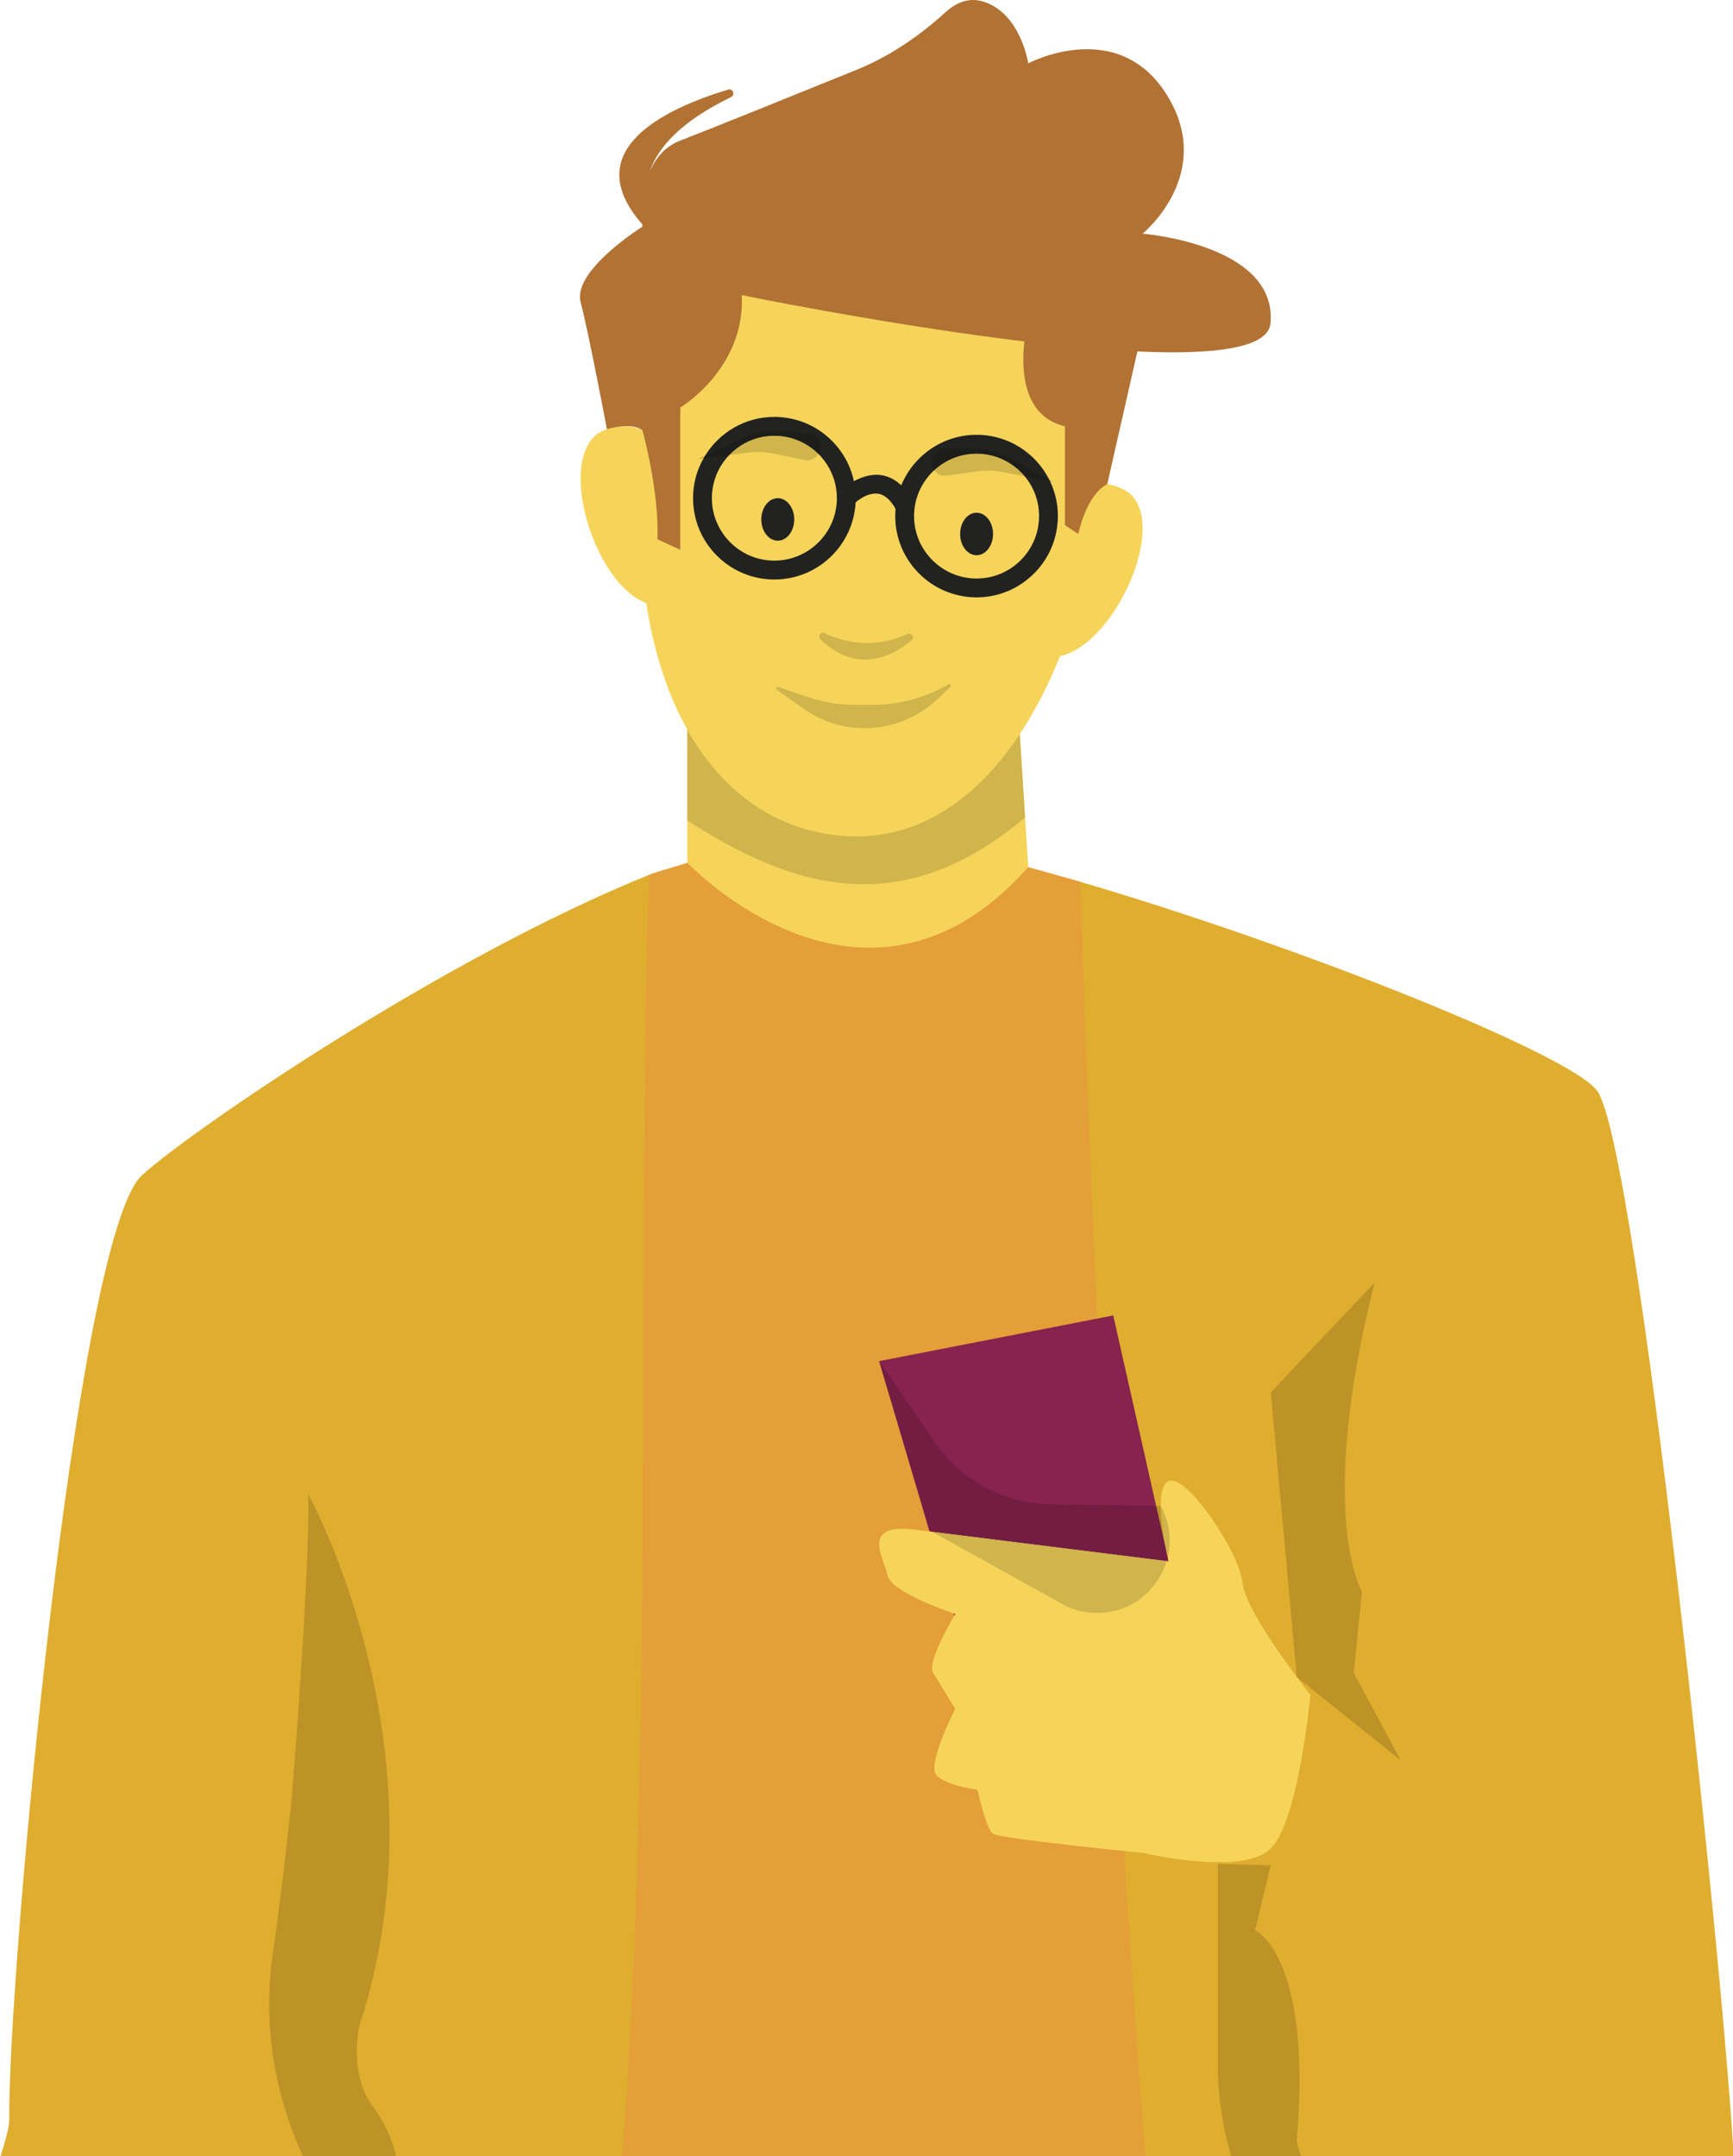 <?xml version="1.0" encoding="utf-8"?>
<!-- Generator: Adobe Illustrator 15.1.0, SVG Export Plug-In  -->
<!DOCTYPE svg PUBLIC "-//W3C//DTD SVG 1.1//EN" "http://www.w3.org/Graphics/SVG/1.1/DTD/svg11.dtd">
<svg version="1.1"
	 xmlns="http://www.w3.org/2000/svg" xmlns:xlink="http://www.w3.org/1999/xlink" xmlns:a="http://ns.adobe.com/AdobeSVGViewerExtensions/3.0/"
	 x="0px" y="0px" width="462px" height="575px" viewBox="0 0 462 575" enable-background="new 0 0 462 575" xml:space="preserve">
<defs>
</defs>
<path fill="#DFAE2F" d="M462.186,575.494H0c1.527-4.935,2.505-8.442,2.475-10.554c-0.423-37.467,17.611-235.403,35.384-251.56
	c13.394-12.167,80.557-58.079,135.257-80.129c1.02-0.408,2.212-0.801,3.537-1.151l0.189-0.058c2.008-0.524,4.352-1.005,6.956-1.426
	c4.993-0.786,10.962-1.383,17.542-1.761c16.316-0.932,36.332-0.597,54.061,0.96c6.404,0.569,12.504,1.295,18.021,2.184
	c4.833,0.771,9.229,1.673,12.983,2.693l0.043,0.013c0.511,0.131,0.992,0.262,1.472,0.408
	c58.834,17.293,130.132,45.809,137.786,55.647C436.537,304.663,460.117,532.465,462.186,575.494"/>
<path fill="#E49F38" d="M305.445,575.494H165.733c8.735-101.413,4.225-283.306,7.382-342.243c1.076-0.35,2.255-0.743,3.537-1.151
	l0.189-0.058c1.95-0.625,4.104-1.295,6.391-1.993c4.017-1.222,8.441-2.532,12.822-3.756c7.73-2.124,15.387-3.988,20.686-4.701
	c1.44-0.204,2.69-0.305,3.74-0.32c3.988-0.03,8.879,0.408,14.47,1.237c7.221,1.063,15.632,2.794,24.802,5.008
	c4.615,1.119,9.418,2.356,14.368,3.709c4.003,1.093,8.107,2.242,12.285,3.466l0.043,0.013c0.496,0.146,1.005,0.292,1.499,0.438
	c0.816,23.857,2.373,66.652,4.527,116.478c0.7,15.983,1.456,32.692,2.285,49.737c0.204,4.295,0.408,8.619,0.627,12.957
	c0.247,5.123,0.51,10.275,0.784,15.444c0.773,15.225,1.603,30.538,2.477,45.676c0.348,6.084,0.698,12.125,1.078,18.137
	C301.472,522.641,303.394,550.617,305.445,575.494"/>
<path fill="#F6D45A" d="M274.118,231.226c-43.523,49.026-90.888-1.177-90.888-1.177v-58.633h87.074l1.164,18.253l1.806,28.326
	L274.118,231.226"/>
<polyline fill="#88224E" points="311.541,416.337 296.779,350.776 234.383,362.953 270.31,484.708 324.652,466.913 311.541,416.337 
	"/>
<path fill="#F6D45A" d="M304.651,494.073c0,0,26.629,6.339,34.12-1.153c7.492-7.494,10.563-40.993,10.563-40.993
	s-17.19-21.542-18.126-29.969c-0.938-8.43-14.986-29.034-19.668-27.007c-4.684,2.027,0,21.386,0,21.386l-67.436-8.428
	c-14.983-1.873-8.428,7.492-7.491,12.175c0.936,4.683,18.064,10.301,18.064,10.301s-7.762,12.711-5.89,15.723
	c1.873,3.009,5.89,9.565,5.89,9.565s-7.762,14.986-4.954,17.795c2.811,2.811,10.86,3.747,10.86,3.747s2.253,10.406,4.127,11.759
	C266.584,490.328,304.651,494.073,304.651,494.073"/>
<path fill="#D0B44C" d="M183.23,194.54v24.212c16.71,10.917,32.054,17.04,47.08,17.04c14.307,0,28.324-5.549,42.964-17.796
	l-1.419-22.254c-11.185,16.853-25.975,27.271-43.552,27.271c-1.119,0-2.253-0.042-3.395-0.128
	C207.085,221.549,192.697,211.38,183.23,194.54"/>
<path fill="#F6D45A" d="M228.145,35.158c-50.981,1.514-58.26,58.26-57.451,106c0.811,47.742,21.847,79.301,54.216,81.726
	c32.367,2.428,55.831-29.938,65.542-73.633C300.161,105.556,309.871,32.731,228.145,35.158"/>
<path fill="#F6D45A" d="M177.977,129.056c0,0,0-19.455-16.184-14.599c-16.184,4.854-1.618,50.169,16.184,46.932
	C195.778,158.151,177.977,129.056,177.977,129.056z"/>
<path fill="#F6D45A" d="M281.197,142.708c0,0,2.514-19.292,17.934-12.386c15.42,6.905-4.877,49.957-22.111,44.447
	S281.197,142.708,281.197,142.708z"/>
<path fill="#222221" d="M227.644,128.315c-2.083-9.782-10.801-17.147-21.211-17.147c-7.785,0-14.628,4.134-18.442,10.32
	c-0.159,0.247-0.305,0.496-0.449,0.758c-1.777,3.129-2.781,6.753-2.781,10.597c0,11.965,9.723,21.688,21.673,21.688
	c11.589,0,21.08-9.126,21.662-20.567c0.013-0.38,0.028-0.743,0.028-1.121C228.123,131.299,227.962,129.785,227.644,128.315
	 M206.433,149.494c-9.169,0-16.651-7.465-16.651-16.651c0-4.454,1.746-8.502,4.615-11.486c3.026-3.187,7.307-5.167,12.036-5.167
	c4.601,0,8.765,1.864,11.778,4.877c3.012,3.013,4.891,7.176,4.891,11.776C223.102,142.029,215.619,149.494,206.433,149.494"/>
<path fill="#222221" d="M279.971,128.402c-0.073-0.144-0.145-0.29-0.217-0.436c-3.553-7.118-10.917-12.023-19.404-12.023
	c-9.068,0-16.843,5.59-20.088,13.492c-0.799,1.967-1.323,4.061-1.514,6.26c-0.059,0.625-0.087,1.267-0.087,1.922
	c0,11.95,9.724,21.673,21.688,21.673c4.936,0,9.506-1.658,13.144-4.467l0.015-0.015c4.703-3.595,7.904-9.083,8.413-15.313
	l0.015-0.058c0.059-0.597,0.088-1.209,0.088-1.819C282.023,134.327,281.281,131.198,279.971,128.402 M260.35,154.269
	c-9.184,0-16.667-7.482-16.667-16.651c0-4.819,2.054-9.156,5.344-12.214c2.968-2.749,6.941-4.439,11.323-4.439
	c5.182,0,9.797,2.373,12.867,6.071v0.013c2.373,2.882,3.785,6.55,3.785,10.568C277.002,146.786,269.535,154.269,260.35,154.269"/>
<path fill="#222221" d="M238.961,136.072c-1.414-2.668-3.052-4.159-4.857-4.415c-2.953-0.412-5.836,2.061-6.69,2.933l-3.609-3.492
	c0.216-0.206,5.317-5.15,11.007-4.415c3.492,0.5,6.377,2.864,8.584,7.034L238.961,136.072z"/>
<path fill="#B17234" d="M304.605,62.311c0,0,19.578-15.923,6.467-36.995c-13.112-21.073-36.957-8.429-36.957-8.429
	s-1.912-13.113-11.746-16.391c-4.098-1.366-7.545,0.276-10.172,2.657c-7.077,6.413-14.959,11.86-23.809,15.449
	c-16.53,6.705-39.526,16.001-47.033,18.889c-4.217,1.622-6.721,4.872-8.195,8.428c2.098-6.361,8.092-13.438,21.719-20.016
	c1.193-0.577,0.512-2.391-0.757-2.009c-16.739,5.041-40.291,16.111-22.913,35.896c0.029,0.41,0.057,0.647,0.057,0.647
	s-18.698,11.708-16.48,20.137c2.219,8.429,7.008,33.882,7.008,33.882s6.584-2.043,9.473,0.307c0,0,4.471,15.918,4.002,29.03
	l6.088,2.81v-37.932c0,0,17.326-10.302,16.391-29.97c0,0,139.081,28.566,140.955,7.493C340.574,65.12,304.605,62.311,304.605,62.311
	z"/>
<path fill="#B17234" d="M274.115,85.257c0,0-6.594,24.531,9.796,28.421v26.368l3.547,2.342c0,0,2.072-10.39,7.726-13.286
	l9.422-41.504L274.115,85.257z"/>
<path fill="#BD9328" d="M366.452,341.997l-27.681,29.292l6.938,75.909l27.738,22.244l-12.536-23.333l2.177-21.686
	C363.089,424.423,350.83,403.987,366.452,341.997"/>
<path fill="#BD9328" d="M324.658,497.021v55.708c0.29,8.267,1.615,15.85,3.739,22.766h18.663c-1.15-2.985-1.353-4.716-1.353-4.716
	c4.205-49.55-11.123-56.042-11.123-56.042l4.192-17.336L324.658,497.021"/>
<path fill="#BD9328" d="M308.215,401.564l2.996,13.308c-0.58-2.691-1.721-8.579-1.751-13.288L308.215,401.564"/>
<path fill="#731D42" d="M234.383,362.953l13.457,45.137l0.666,0.371l62.497,7.811c0.104-0.348,0.198-0.697,0.283-1.051
	c-0.024-0.109-0.049-0.225-0.075-0.348l-2.996-13.308l-28.124-0.437c-12.385-0.195-23.907-6.378-30.911-16.593L234.383,362.953"/>
<path fill="#D0B44C" d="M248.506,408.46l34.573,19.21c2.871,1.595,6.102,2.433,9.386,2.433c9.142,0,16.219-6.106,18.538-13.833
	L248.506,408.46 M309.46,401.584c0.03,4.709,1.171,10.597,1.751,13.288c0.026,0.123,0.051,0.239,0.075,0.348
	c1.038-4.327,0.599-9.085-1.767-13.525L309.46,401.584L309.46,401.584"/>
<path fill="#BD9328" d="M82.155,398.419c0.595,19.635-4.354,80.641-4.354,80.641c-1.701,16.709-3.492,30.858-5.14,42.357
	c-2.633,18.473,0.481,37.177,8.342,54.077h24.73c-1.093-5.081-3.421-9.826-6.505-14.076c-6.422-8.835-3.394-21.281-3.394-21.281
	C119.882,466.336,82.155,398.419,82.155,398.419"/>
<ellipse fill="#222221" cx="207.346" cy="138.513" rx="4.388" ry="5.668"/>
<ellipse fill="#222221" cx="260.347" cy="142.388" rx="4.388" ry="5.668"/>
<path fill="#D0B44C" d="M187.989,121.49l-2.101,0.979l1.649-0.217c0.001-0.002,0.002-0.004,0.003-0.006
	C187.686,121.985,187.831,121.736,187.989,121.49 M206.433,116.19c-4.726,0-9.002,1.977-12.028,5.159l4.979-0.654
	c0.902-0.119,1.811-0.178,2.717-0.178c1.443,0,2.885,0.149,4.302,0.447l8.016,1.688c0.257,0.054,0.511,0.08,0.76,0.08
	c1.267,0,2.388-0.669,3.031-1.668C215.195,118.053,211.032,116.19,206.433,116.19"/>
<path fill="#1D1D1C" d="M206.783,114.884c-3.04,0-6.05,0.665-8.817,1.955l-9.977,4.65c-0.158,0.247-0.304,0.495-0.448,0.756
	c-0.001,0.002-0.002,0.004-0.003,0.006l6.866-0.903c3.026-3.183,7.303-5.159,12.028-5.159c4.6,0,8.763,1.863,11.775,4.874
	c0.497-0.772,0.708-1.742,0.478-2.752c-0.35-1.54-1.659-2.674-3.235-2.8l-7.003-0.562
	C207.893,114.906,207.337,114.884,206.783,114.884"/>
<path fill="#D0B44C" d="M279.754,127.967c0.073,0.146,0.145,0.291,0.217,0.435c0.001,0.002,0.002,0.005,0.004,0.008l0.915,0.185
	L279.754,127.967 M260.35,120.964c-4.382,0-8.355,1.69-11.323,4.439c-0.002,0.001-0.004,0.003-0.005,0.005
	c0.654,0.873,1.695,1.45,2.879,1.45c0.169,0,0.342-0.012,0.516-0.036l8.113-1.134c0.959-0.134,1.925-0.201,2.891-0.201
	c1.384,0,2.768,0.138,4.129,0.412l5.668,1.145v-0.009C270.146,123.337,265.531,120.964,260.35,120.964"/>
<path fill="#1D1D1C" d="M259.126,119.546c-0.075,0-0.151,0-0.228,0.001l-7.023,0.081c-1.58,0.017-2.965,1.059-3.422,2.571
	c-0.354,1.177-0.085,2.339,0.568,3.209c0.001-0.001,0.003-0.003,0.005-0.005c2.968-2.749,6.941-4.439,11.323-4.439
	c5.182,0,9.797,2.373,12.867,6.071v0.009l6.758,1.365c-0.002-0.002-0.003-0.005-0.004-0.008c-0.072-0.144-0.144-0.289-0.217-0.435
	l-10.527-5.818C266.133,120.441,262.658,119.546,259.126,119.546"/>
<path fill="#D0B44C" d="M219.402,168.72c-0.822,0-1.373,1.095-0.662,1.777c4.116,3.948,8.157,5.39,11.867,5.39
	c4.928,0,9.27-2.546,12.415-5.143c0.778-0.642,0.223-1.804-0.628-1.804c-0.138,0-0.282,0.03-0.43,0.097
	c-3.894,1.763-7.55,2.427-10.848,2.427c-4.537,0-8.396-1.257-11.266-2.637C219.697,168.753,219.546,168.72,219.402,168.72"/>
<path fill="#D0B44C" d="M253.055,182.444c-0.069,0-0.143,0.019-0.216,0.062c-6.186,3.578-13.208,5.461-20.354,5.461h-4.256
	c-4.456,0-8.881-0.731-13.098-2.167l-7.599-2.585c-0.051-0.017-0.1-0.025-0.146-0.025c-0.378,0-0.593,0.52-0.238,0.772l7.013,4.986
	c4.773,3.397,10.486,5.22,16.345,5.22c7.215,0,14.157-2.764,19.396-7.728l3.439-3.259
	C253.646,182.893,253.396,182.444,253.055,182.444"/>
</svg>
